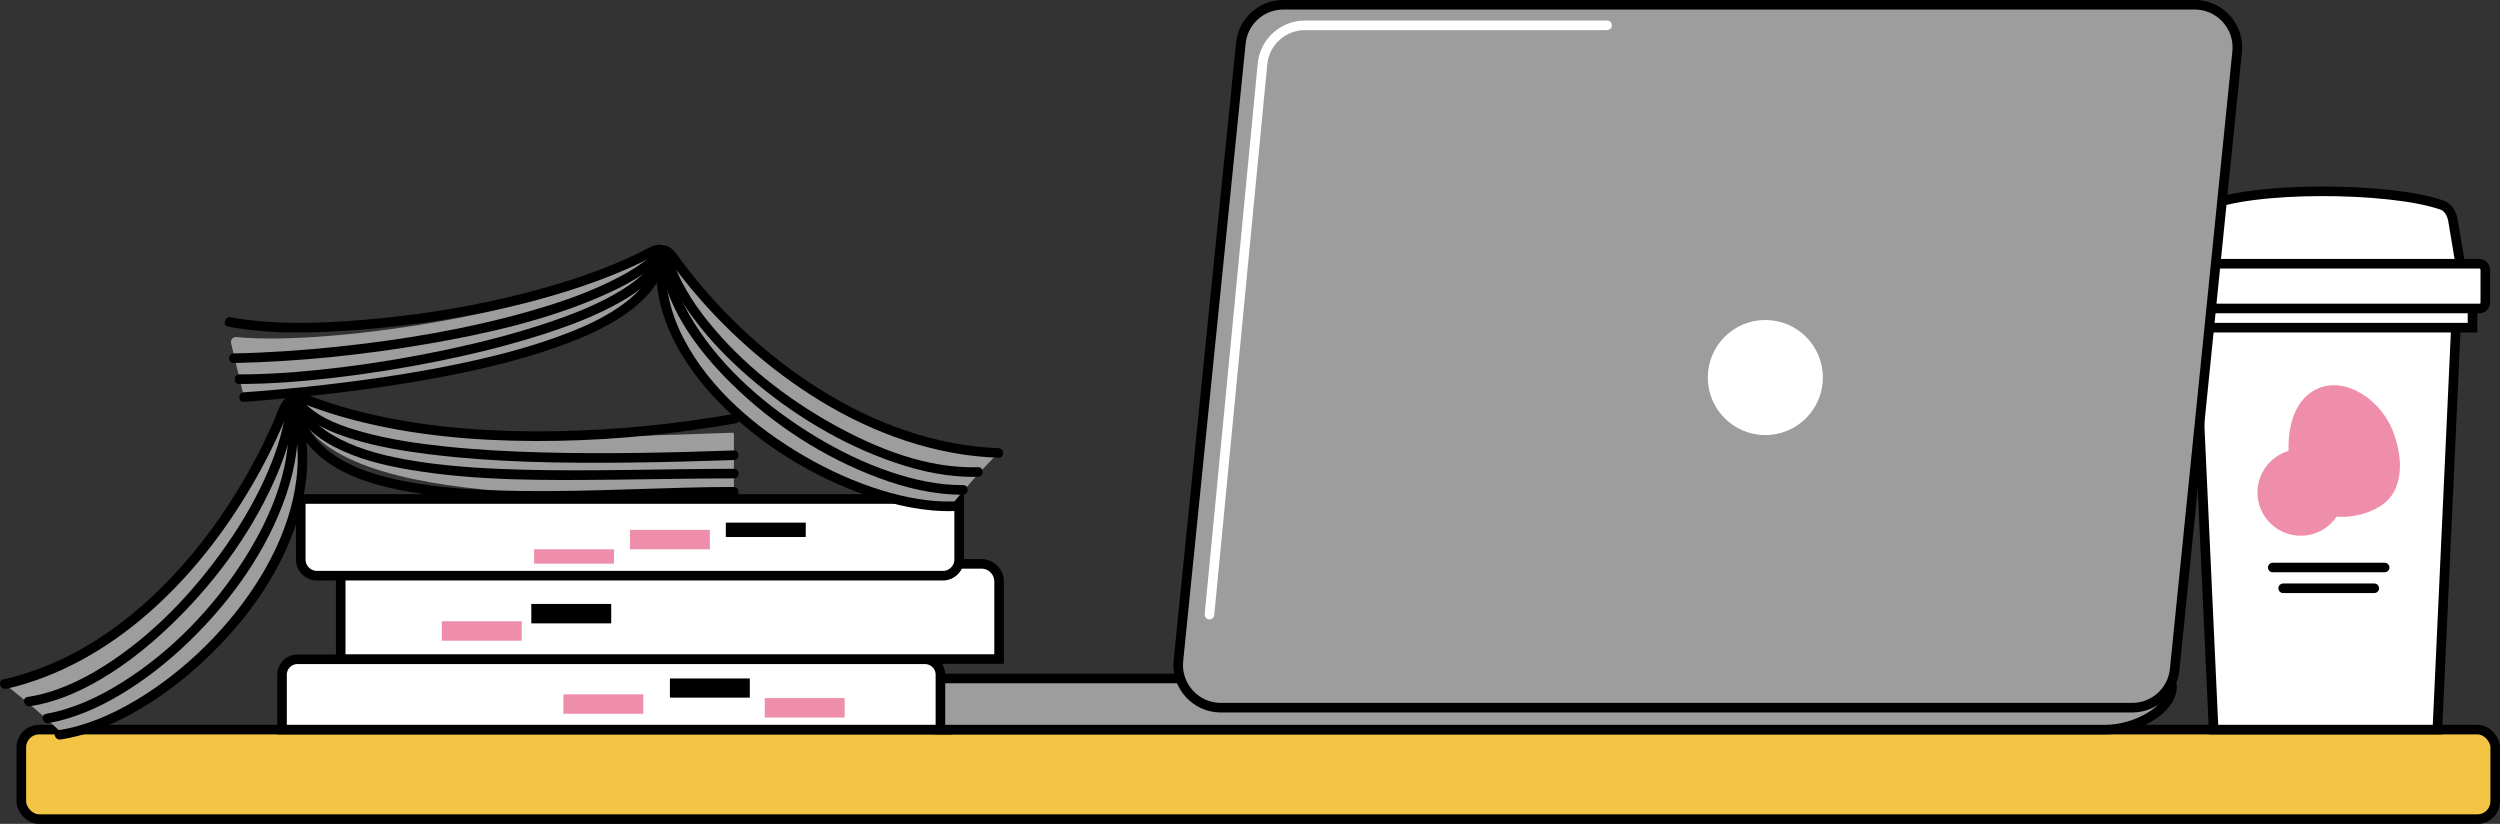 <?xml version="1.0" encoding="UTF-8"?>
<svg id="_レイヤー_2" data-name="レイヤー 2" xmlns="http://www.w3.org/2000/svg" viewBox="0 0 391.1 128.89">
  <rect x="0" y="0" width="391.1" height="128.89" fill="#333333" stroke="none"/>
  <defs>
    <style>
      .cls-1, .cls-2 {
        fill: #9d9d9d;
      }

      .cls-3, .cls-4 {
        fill: #fff;
      }

      .cls-2, .cls-4, .cls-5, .cls-6, .cls-7 {
        stroke-miterlimit: 10;
        stroke-width: 1.5px;
      }

      .cls-2, .cls-4, .cls-6, .cls-7 {
        stroke: #000;
      }

      .cls-5 {
        stroke: #fff;
      }

      .cls-5, .cls-6 {
        fill: none;
        stroke-linecap: round;
      }

      .cls-8 {
        fill: #ee8eab;
      }

      .cls-7 {
        fill: #f4c544;
      }
    </style>
  </defs>
  <g id="_レイヤー_12" data-name="レイヤー 12">
    <g>
      <rect class="cls-7" x="3.34" y="114.14" width="387.01" height="14" rx="2.79" ry="2.79"/>
      <g>
        <polygon class="cls-4" points="346.3 114.14 343.3 49.06 384.3 49.06 381.3 114.14 346.3 114.14"/>
        <path class="cls-4" d="m341.89,45.26h44.91v6h-44.71c-.44,0-.79-.35-.79-.79v-4.62c0-.33.26-.59.59-.59Z"/>
        <path class="cls-4" d="m342.55,42.26l1.37-8.48c.09-.53.35-1.06.83-1.3,6.98-3.44,29.35-3.24,37.32-.38.98.35,1.52,1.42,1.69,2.45l1.28,7.7h-42.5Z"/>
        <rect class="cls-4" x="339.8" y="41.26" width="49" height="7" rx=".91" ry=".91"/>
        <line class="cls-6" x1="355.55" y1="88.78" x2="373.05" y2="88.78"/>
        <line class="cls-6" x1="357.18" y1="92.03" x2="371.43" y2="92.03"/>
      </g>
      <path class="cls-2" d="m136.8,107.37h0c0-.68.68-1.23,1.53-1.23h199.94c.84,0,1.53.55,1.53,1.23h0c0,3.74-5.77,6.77-10.41,6.77h-182.43c-4.64,0-10.16-3.03-10.16-6.77Z"/>
      <path class="cls-2" d="m184.35,103.36l9.77-96.61c.34-3.41,3.22-6.01,6.64-6.01h142.58c3.95,0,7.04,3.42,6.64,7.35l-9.77,96.61c-.34,3.41-3.22,6.01-6.64,6.01h-142.58c-3.95,0-7.04-3.42-6.64-7.35Z"/>
      <path class="cls-5" d="m189.21,96.15l8.3-86.18c.34-3.41,3.22-6.01,6.64-6.01h47.26"/>
      <path class="cls-4" d="m44.12,103.14h103v8.6c0,1.33-1.08,2.4-2.4,2.4H46.52c-1.33,0-2.4-1.08-2.4-2.4v-8.6h0Z" transform="translate(191.24 217.28) rotate(180)"/>
      <path class="cls-4" d="m53.3,88.22h103v12.12c0,1.53-1.24,2.77-2.77,2.77H56.07c-1.53,0-2.77-1.24-2.77-2.77v-12.12h0Z" transform="translate(209.6 191.32) rotate(180)"/>
      <path class="cls-4" d="m49.59,78.06h97.92c1.4,0,2.54,1.14,2.54,2.54v9.46H47.05v-9.46c0-1.4,1.14-2.54,2.54-2.54Z" transform="translate(197.1 168.12) rotate(180)"/>
      <circle class="cls-3" cx="276.17" cy="59.06" r="9"/>
      <rect class="cls-8" x="83.55" y="85.93" width="12.5" height="2.25"/>
      <rect x="113.55" y="81.76" width="12.5" height="2.25"/>
      <rect x="104.8" y="106.14" width="12.5" height="3"/>
      <rect class="cls-8" x="98.55" y="82.89" width="12.5" height="3.04"/>
      <rect class="cls-8" x="119.64" y="109.21" width="12.5" height="3.04"/>
      <rect class="cls-8" x="88.14" y="108.62" width="12.5" height="3.04"/>
      <rect class="cls-8" x="69.12" y="97.19" width="12.5" height="3.04"/>
      <rect x="83.12" y="94.48" width="12.5" height="3.04"/>
      <g>
        <path class="cls-1" d="m9.94,114.96c-2.31-2.31-6.98-6.28-9.21-7.91,18.85-4.45,38.36-25.29,43.96-42.96.24-.76,1.33-.75,1.53.02,6.3,24.02-17.71,45.39-36.29,50.85Z"/>
        <path class="cls-1" d="m114.81,76.92v-8.98c0-.14-.11-.25-.25-.24-20.87.7-51.58,2.34-68.39-5.82,1.68,18.56,53.38,15.55,68.64,15.04Z"/>
        <path d="m.94,107.77c8.36-1.91,15.93-6.29,22.34-11.91,6.45-5.65,11.81-12.53,16.13-19.92,2.07-3.53,3.89-7.21,5.46-10.99.35-.84.63-1.8,1.68-1.94.44-.06.82.11,1.22.27.55.21,1.09.42,1.65.61,2.05.73,4.14,1.36,6.25,1.9,9.18,2.36,18.73,3.18,28.18,3.2s18.86-.77,28.17-2.25c1.05-.17,2.09-.34,3.13-.53.95-.17.55-1.61-.4-1.45-9.17,1.62-18.47,2.54-27.78,2.7s-19.08-.44-28.36-2.52c-2.19-.49-4.36-1.06-6.5-1.74-1.04-.33-2.07-.68-3.09-1.06s-1.89-.81-2.96-.58c-2.1.46-2.56,2.81-3.31,4.5-.81,1.83-1.68,3.64-2.61,5.41-3.97,7.57-8.99,14.65-15.09,20.65s-13.33,10.89-21.52,13.37c-.99.3-1.99.56-3,.79-.94.21-.54,1.66.4,1.45h0Z"/>
        <path d="m44.87,62.63c-.27,3.79-1.42,7.51-2.9,11-1.73,4.08-3.97,7.95-6.5,11.58-5.15,7.41-11.65,14.24-19.32,19.06-3.62,2.27-7.59,4.12-11.84,4.76-.95.14-.55,1.59.4,1.45,3.85-.58,7.52-2.16,10.87-4.11,3.91-2.27,7.49-5.12,10.77-8.22,6.75-6.39,12.56-14.12,16.41-22.6,1.85-4.08,3.29-8.42,3.61-12.91.07-.96-1.43-.96-1.5,0h0Z"/>
        <path d="m44.9,63.95c1.19,8.28-2.37,16.72-6.72,23.57-4.82,7.58-11.35,14.36-18.97,19.16-3.68,2.32-7.7,4.22-12,4.99-.95.17-.55,1.61.4,1.45,3.9-.7,7.62-2.33,11.02-4.33,3.92-2.3,7.53-5.15,10.81-8.3,6.69-6.43,12.41-14.38,15.38-23.23,1.48-4.4,2.19-9.08,1.52-13.7-.14-.95-1.58-.55-1.45.4h0Z"/>
        <path d="m45.67,64.97c2.44,8.71-.36,17.82-4.94,25.32s-11.61,14.59-19.49,19.27c-3.74,2.22-7.83,4.02-12.16,4.68-.95.14-.55,1.59.4,1.45,3.94-.6,7.72-2.15,11.19-4.07,4.05-2.23,7.79-5.04,11.17-8.19,6.91-6.43,12.79-14.65,15.2-23.88,1.27-4.9,1.45-10.07.08-14.97-.26-.93-1.71-.53-1.45.4h0Z"/>
        <path d="m46.79,64.29c2.21,2.19,5.26,3.42,8.17,4.34,4,1.25,8.17,1.94,12.32,2.45,10.22,1.27,20.58,1.39,30.86,1.29,5.56-.06,11.11-.21,16.66-.4.96-.03.97-1.53,0-1.5-10.08.35-20.17.58-30.26.3-5-.14-10-.4-14.97-.93-4.24-.45-8.48-1.07-12.6-2.19-3.21-.87-6.73-2.05-9.13-4.42-.69-.68-1.75.38-1.06,1.06h0Z"/>
        <path d="m45.53,63.2c1.29,3.02,3.89,5.21,6.75,6.7,3.63,1.89,7.7,2.89,11.71,3.57,10.53,1.79,21.36,1.68,32.01,1.57,6.27-.06,12.54-.2,18.82-.2.96,0,.97-1.5,0-1.5-11.03,0-22.06.43-33.09.14-5.09-.14-10.21-.41-15.26-1.12-4.06-.58-8.2-1.39-11.97-3.04-3.23-1.41-6.25-3.53-7.67-6.86-.38-.89-1.67-.12-1.29.76h0Z"/>
        <path d="m45.43,62.82c.46,3.79,2.39,6.96,5.45,9.23,3.38,2.52,7.62,3.79,11.7,4.61,5.22,1.06,10.56,1.43,15.87,1.58,5.86.17,11.72.05,17.57-.12,5.63-.16,11.26-.39,16.89-.44.63,0,1.26,0,1.9,0,.96,0,.97-1.5,0-1.5-5.41,0-10.82.21-16.23.37-5.74.18-11.48.34-17.22.26-5.3-.07-10.63-.3-15.87-1.14-4.2-.67-8.53-1.67-12.23-3.84-2.97-1.74-5.32-4.33-6.11-7.75-.1-.42-.17-.84-.23-1.26-.11-.95-1.62-.96-1.5,0h0Z"/>
      </g>
      <g>
        <path class="cls-1" d="m148.64,79.31c1.84-2.4,5.68-6.66,7.57-8.45-20.3-.87-44.69-17.47-52.39-32.71-4.02,23.47,24.86,39.35,44.82,41.16Z"/>
        <path class="cls-1" d="m38.17,62.13l-2.02-8.45c-.12-.51.29-1,.82-.95,15.21,1.5,52.81-4.49,64.98-13.19.55-.39,1.28.05,1.22.72-1.44,15.26-46.63,19.93-65,21.86Z"/>
        <path d="m156.21,70.11c-9.93-.36-19.46-3.9-27.83-9.13-7.93-4.96-14.96-11.43-20.72-18.79-.68-.87-1.31-1.76-1.97-2.64s-1.6-1.35-2.68-1.26c-1.02.09-1.9.7-2.79,1.14s-1.76.85-2.65,1.24c-3.84,1.7-7.84,3.05-11.87,4.21-8.47,2.43-17.21,4.02-25.98,4.89-7.16.72-14.56,1.14-21.72.18-.64-.09-1.27-.19-1.91-.31-.94-.18-1.35,1.26-.4,1.45,6.74,1.29,13.82,1.01,20.62.49,8.8-.68,17.58-2.08,26.14-4.26,4.18-1.07,8.32-2.33,12.35-3.89,1.88-.73,3.73-1.52,5.54-2.39.42-.2.84-.41,1.25-.62s.87-.52,1.35-.61c1.17-.2,1.66.81,2.26,1.62,5.55,7.5,12.37,14.09,20.09,19.33,8.14,5.53,17.45,9.5,27.28,10.59,1.21.13,2.42.22,3.63.26.97.03.96-1.46,0-1.5h0Z"/>
        <path d="m103.61,40.5c1.02,3.45,2.88,6.61,5.02,9.47,2.5,3.34,5.43,6.35,8.59,9.07,6.69,5.77,14.49,10.53,22.88,13.36,4.14,1.4,8.52,2.32,12.9,2.19.96-.03.97-1.53,0-1.5-7.93.24-15.8-2.89-22.62-6.68-7.39-4.11-14.3-9.51-19.62-16.13-2.44-3.03-4.59-6.44-5.71-10.19-.27-.92-1.72-.53-1.45.4h0Z"/>
        <path d="m103.09,39.18c.4,8.11,5.74,15.33,11.32,20.82,6.5,6.41,14.47,11.58,23.03,14.76,4.21,1.57,8.7,2.66,13.22,2.63.96,0,.97-1.51,0-1.5-3.86.02-7.68-.82-11.32-2.05-4.12-1.39-8.06-3.31-11.77-5.56-7.39-4.48-14.38-10.41-18.99-17.79-2.13-3.41-3.77-7.26-3.98-11.31-.05-.96-1.55-.97-1.5,0h0Z"/>
        <path d="m102.77,40.49c-.82,8.6,3.95,16.55,9.75,22.49,6.46,6.62,14.72,11.69,23.46,14.67,4.25,1.45,8.78,2.44,13.3,2.3.96-.03.97-1.53,0-1.5-3.83.12-7.64-.62-11.3-1.73-4.22-1.29-8.27-3.12-12.08-5.33-7.55-4.38-14.74-10.44-18.87-18.26-2.05-3.89-3.18-8.23-2.76-12.64.09-.96-1.41-.95-1.5,0h0Z"/>
        <path d="m102.91,39.08c-2.35,2.34-5.34,3.99-8.33,5.38-3.86,1.8-7.93,3.15-12.03,4.31-9.67,2.74-19.67,4.4-29.65,5.46-5.43.57-10.88.95-16.33,1.06-.96.02-.97,1.52,0,1.5,10.11-.21,20.23-1.26,30.2-2.97,9.3-1.6,18.72-3.73,27.39-7.52,3.52-1.54,7.06-3.42,9.81-6.15.69-.68-.37-1.74-1.06-1.06h0Z"/>
        <path d="m102.72,39.41c-.24,1.14-.86,2.09-1.66,2.96-1.07,1.16-2.34,2.09-3.67,2.92-3.65,2.28-7.73,3.85-11.79,5.22-5.08,1.7-10.28,3.03-15.52,4.15s-10.91,2.09-16.41,2.77c-4.87.61-9.78,1.04-14.69,1.13-.52,0-1.03.01-1.55.01-.96,0-.97,1.5,0,1.5,4.88,0,9.76-.39,14.6-.95,5.59-.64,11.16-1.53,16.67-2.65s10.78-2.42,16.04-4.1c4.32-1.39,8.65-3,12.58-5.28,2.61-1.51,5.49-3.52,6.61-6.45.1-.27.18-.54.24-.82.2-.94-1.25-1.34-1.45-.4h0Z"/>
        <path d="m102.69,39.61c-.05,1.38-.5,2.71-1.25,3.92-.84,1.37-2.02,2.53-3.29,3.54-3.31,2.63-7.36,4.35-11.32,5.76-4.99,1.78-10.14,3.07-15.32,4.14-5.49,1.14-11.03,2.02-16.59,2.73-5.02.65-10.06,1.16-15.11,1.55-.55.04-1.1.08-1.66.12-.96.07-.96,1.57,0,1.5,5.05-.37,10.1-.85,15.13-1.47,5.68-.7,11.35-1.55,16.96-2.66s10.72-2.34,15.9-4.1c4.23-1.44,8.51-3.18,12.15-5.83,2.67-1.95,5.2-4.58,5.75-7.97.07-.41.11-.83.13-1.25.04-.97-1.46-.96-1.5,0h0Z"/>
      </g>
      <path class="cls-8" d="m374.19,67.09c-1.98-4.84-8.26-9.05-12.91-5.52-2.46,1.87-3.37,5.4-3.25,8.97-1.26.37-2.42,1.1-3.32,2.19-2.38,2.88-1.97,7.15.91,9.53,2.88,2.38,7.15,1.97,9.53-.91.14-.17.27-.34.39-.52,2.41.19,5.01-.46,6.98-1.74,3.41-2.22,3.66-7.17,1.68-12.01Z"/>
    </g>
  </g>
</svg>